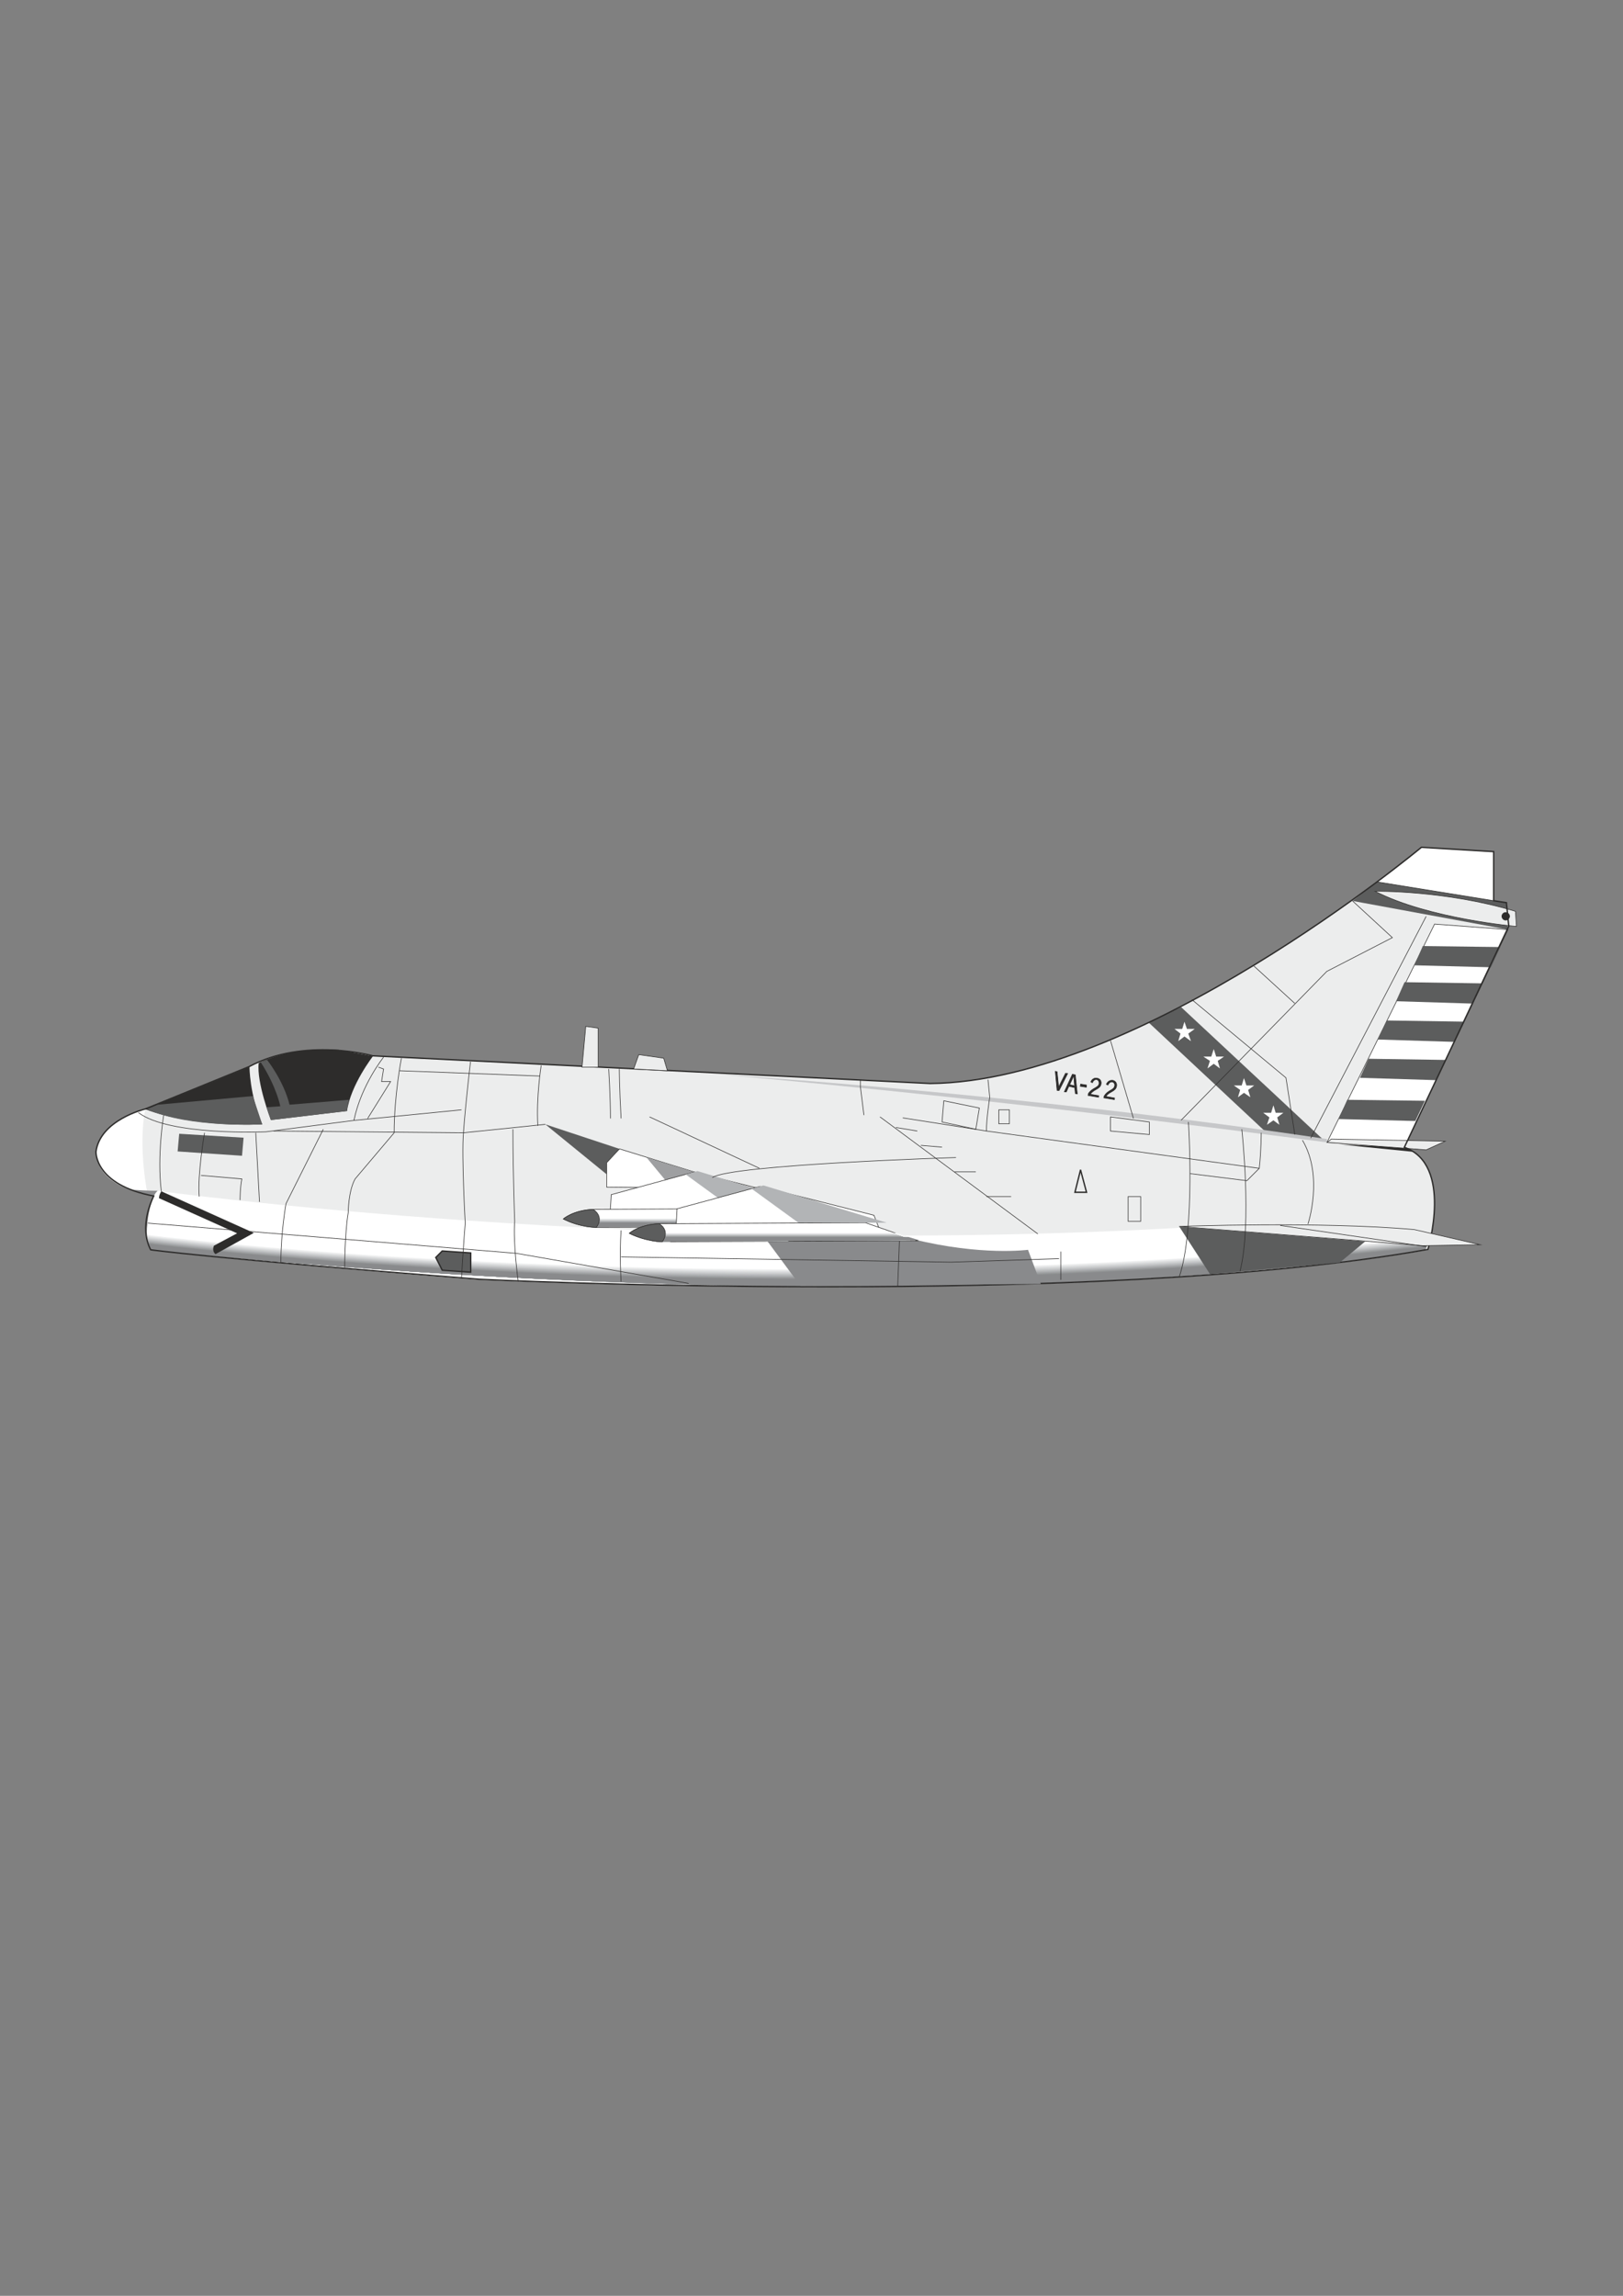<?xml version="1.0" encoding="utf-8"?>
<!-- Created by UniConvertor 2.0rc4 (https://sk1project.net/) -->
<svg xmlns="http://www.w3.org/2000/svg" height="841.89pt" viewBox="0 0 595.276 841.89" width="595.276pt" version="1.1" xmlns:xlink="http://www.w3.org/1999/xlink" id="b94d65cf-f608-11ea-ae53-dcc15c148e23">

<rect x="0" y="0" width="595.276" height="841.89" fill="#808080" stroke="none"/>

<g>
	<path style="fill:#eceded;" d="M 56.366,438.585 C 50.462,459.249 56.366,458.313 56.366,458.313 56.366,458.313 76.67,461.481 175.742,469.257 175.742,469.257 400.454,480.201 523.79,458.313 523.79,458.313 533.15,427.065 515.15,420.801 L 553.454,339.729 552.662,331.161 547.982,330.369 547.982,312.369 521.486,310.785 C 521.486,310.785 418.454,396.681 341.198,397.401 L 136.79,387.321 C 136.79,387.321 111.806,380.265 91.502,391.209 L 53.27,406.761 C 53.27,406.761 36.926,410.721 35.342,422.385 35.342,422.385 34.55,434.481 56.366,438.585 L 56.366,438.585 Z" />
	<path style="fill:#2d2c2b;" d="M 91.502,391.209 C 91.502,391.209 91.502,401.361 96.182,412.305 96.182,412.305 71.99,413.817 53.27,406.761 L 91.502,391.209 Z" />
	<path style="fill:#2d2c2b;" d="M 94.886,389.841 C 94.022,396.825 99.35,410.721 99.35,410.721 L 127.286,407.409 C 128.582,397.905 136.79,387.321 136.79,387.321 L 124.046,384.945 C 105.686,383.865 94.886,389.841 94.886,389.841 L 94.886,389.841 Z" />
	<path style="fill:#5c5d5d;" d="M 65.726,415.761 L 65.15,422.241 88.766,423.825 89.342,417.201 65.726,415.761 Z" />
	<path style="fill:#5c5d5d;" d="M 128.006,403.305 L 106.19,405.105 C 104.03,396.321 97.982,388.689 97.982,388.689 L 95.606,389.481 C 101.51,398.625 102.806,405.681 102.806,405.681 L 97.766,406.041 99.35,410.721 127.286,407.409 C 127.286,405.681 128.006,403.305 128.006,403.305 L 128.006,403.305 Z" />
	<path style="fill:#5c5d5d;" d="M 92.726,401.937 L 57.806,405.105 53.846,406.761 C 69.686,413.817 96.182,412.305 96.182,412.305 L 92.726,401.937 Z" />
	<path style="fill:#ffffff;" d="M 53.27,406.761 C 50.534,420.801 54.134,438.081 54.134,438.081 33.902,434.121 35.342,422.385 35.342,422.385 36.134,411.081 53.27,406.761 53.27,406.761 L 53.27,406.761 Z" />
	<path style="stroke:#2d2c2b;stroke-width:0.216;stroke-miterlimit:10.433;fill:none;" d="M 140.678,387.681 C 140.678,387.681 132.47,397.905 129.806,410.865 L 97.55,415.041 C 97.55,415.041 62.054,416.625 50.75,407.985" />
	<path style="fill:#ffffff;" d="M 524.51,453.633 L 435.23,450.105 C 238.094,461.481 57.374,436.641 57.374,436.641 51.398,448.665 55.286,458.313 55.286,458.313 55.286,458.313 75.59,461.481 174.662,469.257 174.662,469.257 399.374,480.201 522.638,458.313 L 524.51,453.633 Z" />
	<path style="stroke:#2d2c2b;stroke-width:0.216;stroke-miterlimit:10.433;fill:#ffffff;" d="M 515.078,420.729 L 486.71,418.929 526.166,338.865 553.094,340.881 515.078,420.729 Z" />
	<path style="fill:#5c5d5d;" d="M 530.414,388.689 L 501.974,388.257 498.806,395.241 526.886,396.105 530.414,388.689 Z" />
	<path style="fill:#5c5d5d;" d="M 537.11,374.649 L 508.598,374.217 505.43,381.201 533.51,382.065 537.11,374.649 Z" />
	<path style="fill:#5c5d5d;" d="M 543.734,360.609 L 515.15,360.177 512.054,367.161 540.206,368.025 543.734,360.609 Z" />
	<path style="fill:#5c5d5d;" d="M 550.286,347.289 L 521.846,346.929 518.75,353.985 546.83,354.705 550.286,347.289 Z" />
	<path style="fill:#5c5d5d;" d="M 522.638,403.665 L 494.126,403.305 491.03,410.361 519.11,411.081 522.638,403.665 Z" />
	<path style="fill:#2d2c2b;" d="M 491.75,419.721 L 518.39,422.385 515.078,420.729 491.75,419.721 Z" />
	<path style="stroke:#2d2c2b;stroke-width:0.216;stroke-miterlimit:10.433;fill:#eceded;" d="M 488.294,417.705 L 530.054,418.497 523.07,421.665 486.71,418.929 488.294,417.705 Z" />
	<path style="fill:#5c5d5d;" d="M 421.19,374.865 L 464.174,415.041 485.558,418.137 433.214,369.321 421.19,374.865 Z" />
	<path style="stroke:#ffffff;stroke-width:0.288;stroke-miterlimit:10.433;fill:#ffffff;" d="M 432.422,381.417 L 433.142,378.969 431.198,377.457 433.718,377.457 434.438,375.153 435.23,377.457 437.75,377.457 435.662,378.969 436.526,381.417 434.438,379.905 432.422,381.417 Z" />
	<path style="stroke:#ffffff;stroke-width:0.288;stroke-miterlimit:10.433;fill:#ffffff;" d="M 443.15,391.425 L 443.942,388.977 441.854,387.609 444.374,387.609 445.166,385.161 445.958,387.609 448.478,387.609 446.462,388.977 447.182,391.425 445.166,389.913 443.15,391.425 Z" />
	<path style="stroke:#ffffff;stroke-width:0.288;stroke-miterlimit:10.433;fill:#ffffff;" d="M 454.31,402.009 L 455.03,399.633 453.014,398.193 455.534,398.193 456.254,395.817 457.046,398.193 459.566,398.193 457.622,399.633 458.342,402.009 456.254,400.569 454.31,402.009 Z" />
	<path style="stroke:#ffffff;stroke-width:0.288;stroke-miterlimit:10.433;fill:#ffffff;" d="M 464.966,412.089 L 465.758,409.713 463.742,408.201 466.334,408.201 467.054,405.825 467.774,408.201 470.294,408.201 468.278,409.713 468.998,412.089 467.054,410.649 464.966,412.089 Z" />
	<path style="fill:#5c5d5d;" d="M 552.518,331.017 L 505.07,323.385 496.07,330.369 553.094,340.881 552.518,331.017 Z" />
	<path style="stroke:#2d2c2b;stroke-width:0.216;stroke-miterlimit:10.433;fill:#ffffff;" d="M 505.07,323.385 L 521.342,310.713 547.838,312.297 547.838,330.297 505.07,323.385 Z" />
	<path style="stroke:#2d2c2b;stroke-width:0.216;stroke-miterlimit:10.433;fill:#eceded;" d="M 555.83,334.185 C 530.054,326.409 504.35,326.841 504.35,326.841 524.15,336.993 556.19,339.729 556.19,339.729 L 555.83,334.185 Z" />
	<path style="stroke:#2d2c2b;stroke-width:0.216;stroke-miterlimit:10.433;fill:#2d2c2b;" d="M 552.23,337.425 C 553.022,337.425 553.67,336.777 553.67,335.985 553.67,335.265 553.022,334.617 552.23,334.617 551.51,334.617 550.862,335.265 550.862,335.985 550.862,336.777 551.51,337.425 552.23,337.425 L 552.23,337.425 Z" />
	<path style="fill:#eceded;" d="M 495.206,354.057 L 495.206,362.337 501.974,364.929 502.55,369.249 C 501.254,370.329 499.526,370.185 499.526,370.185 500.822,372.201 504.782,370.185 504.782,370.185 L 506.87,369.969 C 506.438,366.585 504.782,363.633 504.782,363.633 L 506.078,361.905 504.422,359.097 508.886,352.185 509.102,340.017 506.654,338.145 506.078,340.953 504.422,336.273 C 501.974,340.017 501.758,345.273 501.758,345.273 L 500.102,336.633 C 492.038,340.593 498.014,353.481 498.014,353.481 L 495.206,354.057 Z" />
	<path style="stroke:#2d2c2b;stroke-width:0.504;stroke-miterlimit:10.433;fill:#eceded;" d="M 398.51,437.217 L 394.262,437.217 396.278,429.153 396.35,429.153 398.51,437.217 Z" />
	<path style="fill:#898a8c;" d="M 56.366,438.585 C 57.518,436.713 57.878,436.641 57.878,436.641 54.422,436.713 48.446,436.281 48.446,436.281 53.27,438.081 56.366,438.585 56.366,438.585 L 56.366,438.585 Z" />
	<g>
		<path style="fill:#f5f6f6;" d="M 524.51,453.633 L 522.638,458.313 C 522.638,458.313 358.334,488.697 55.286,458.313 55.286,458.313 53.63,454.785 53.558,452.769 53.558,452.769 104.606,459.465 188.846,463.137 276.11,466.953 398.726,467.529 524.51,453.633 L 524.51,453.633 Z" />
		<g>
			<path style="fill:#f2f2f3;" d="M 188.846,463.353 C 276.038,467.097 398.582,467.673 524.51,453.777 L 522.638,458.313 C 522.638,458.313 358.334,488.697 55.286,458.313 55.286,458.313 53.774,454.929 53.558,452.841 53.558,452.841 104.678,459.609 188.846,463.353 L 188.846,463.353 Z" />
			<path style="fill:#eeefef;" d="M 188.846,463.425 C 276.038,467.241 398.51,467.745 524.438,453.849 L 522.638,458.313 C 522.638,458.313 358.334,488.697 55.286,458.313 55.286,458.313 53.774,455.001 53.63,452.913 53.63,452.913 104.75,459.681 188.846,463.425 L 188.846,463.425 Z" />
			<path style="fill:#eceded;" d="M 188.774,463.497 C 276.038,467.385 398.438,467.889 524.438,453.993 L 522.638,458.313 C 522.638,458.313 358.334,488.697 55.286,458.313 55.286,458.313 53.774,455.073 53.63,453.129 53.63,453.129 104.75,459.897 188.774,463.497 L 188.774,463.497 Z" />
			<path style="fill:#e8e9ea;" d="M 188.774,463.641 C 275.966,467.457 398.294,468.033 524.366,454.065 L 522.638,458.313 C 522.638,458.313 358.334,488.697 55.286,458.313 55.286,458.313 53.774,455.289 53.63,453.201 53.63,453.201 104.894,459.969 188.774,463.641 L 188.774,463.641 Z" />
			<path style="fill:#e4e5e6;" d="M 188.774,463.713 C 275.966,467.529 398.222,468.105 524.366,454.137 L 522.638,458.313 C 522.638,458.313 358.262,488.697 55.286,458.313 55.286,458.313 53.846,455.361 53.774,453.345 53.774,453.345 104.966,460.041 188.774,463.713 L 188.774,463.713 Z" />
			<path style="fill:#e1e2e3;" d="M 188.774,463.785 C 275.966,467.673 398.15,468.177 524.366,454.353 L 522.638,458.313 C 522.638,458.313 358.262,488.697 55.286,458.313 55.286,458.313 53.846,455.505 53.774,453.417 53.774,453.417 104.966,460.185 188.774,463.785 L 188.774,463.785 Z" />
			<path style="fill:#dddedf;" d="M 188.774,464.001 C 275.966,467.817 398.078,468.393 524.294,454.425 L 522.638,458.313 C 522.638,458.313 358.262,488.697 55.286,458.313 55.286,458.313 53.846,455.577 53.774,453.489 53.774,453.489 105.038,460.257 188.774,464.001 L 188.774,464.001 Z" />
			<path style="fill:#dbddde;" d="M 188.702,464.073 C 275.822,467.889 397.934,468.465 524.294,454.569 L 522.638,458.313 C 522.638,458.313 358.262,488.697 55.286,458.313 55.286,458.313 53.918,455.649 53.846,453.633 53.846,453.633 105.038,460.329 188.702,464.073 L 188.702,464.073 Z" />
			<path style="fill:#d7d8da;" d="M 188.702,464.145 C 275.822,468.033 397.862,468.609 524.15,454.641 L 522.638,458.313 C 522.638,458.313 358.19,488.697 55.286,458.313 55.286,458.313 53.918,455.721 53.846,453.777 53.846,453.777 105.182,460.401 188.702,464.145 L 188.702,464.145 Z" />
			<path style="fill:#d3d5d6;" d="M 188.702,464.289 C 275.822,468.105 397.79,468.681 524.15,454.713 L 522.638,458.313 C 522.638,458.313 358.19,488.697 55.286,458.313 55.286,458.313 53.918,455.937 53.846,453.849 53.846,453.849 105.254,460.617 188.702,464.289 L 188.702,464.289 Z" />
			<path style="fill:#cfd1d2;" d="M 188.702,464.361 C 275.75,468.321 397.646,468.825 524.078,454.929 L 522.638,458.313 C 522.638,458.313 358.19,488.625 55.286,458.313 55.286,458.313 54.062,456.009 53.918,453.993 53.918,453.993 105.254,460.689 188.702,464.361 L 188.702,464.361 Z" />
			<path style="fill:#ced0d1;" d="M 188.702,464.433 C 275.75,468.393 397.574,468.969 524.078,455.001 L 522.638,458.313 C 522.638,458.313 358.19,488.625 55.286,458.313 55.286,458.313 54.062,456.153 53.918,454.065 53.918,454.065 105.326,460.833 188.702,464.433 L 188.702,464.433 Z" />
			<path style="fill:#cacccd;" d="M 188.558,464.649 C 275.75,468.465 397.502,469.041 524.006,455.073 L 522.638,458.313 C 522.638,458.313 358.19,488.625 55.286,458.313 55.286,458.313 54.062,456.225 53.918,454.137 53.918,454.137 105.47,460.905 188.558,464.649 L 188.558,464.649 Z" />
			<path style="fill:#c6c7c9;" d="M 188.558,464.721 C 275.678,468.609 397.358,469.257 524.006,455.217 L 522.638,458.313 C 522.638,458.313 358.046,488.625 55.286,458.313 55.286,458.313 54.062,456.297 53.918,454.281 53.918,454.281 105.47,460.977 188.558,464.721 L 188.558,464.721 Z" />
			<path style="fill:#c2c4c5;" d="M 188.558,464.865 C 275.678,468.681 397.286,469.329 523.862,455.361 L 522.638,458.313 C 522.638,458.313 358.046,488.625 55.286,458.313 55.286,458.313 54.134,456.513 54.062,454.425 54.062,454.425 105.542,461.121 188.558,464.865 L 188.558,464.865 Z" />
			<path style="fill:#c0c2c4;" d="M 188.558,464.937 C 275.678,468.825 397.214,469.401 523.862,455.505 L 522.638,458.313 C 522.638,458.313 358.046,488.625 55.286,458.313 55.286,458.313 54.134,456.585 54.062,454.569 54.062,454.569 105.614,461.193 188.558,464.937 L 188.558,464.937 Z" />
			<path style="fill:#bcbec0;" d="M 188.558,465.009 C 275.678,468.969 397.142,469.545 523.79,455.577 L 522.638,458.313 C 522.638,458.313 358.046,488.625 55.286,458.313 55.286,458.313 54.134,456.657 54.062,454.641 54.062,454.641 105.614,461.337 188.558,465.009 L 188.558,465.009 Z" />
			<path style="fill:#b8babc;" d="M 188.486,465.081 C 275.606,469.041 396.998,469.689 523.79,455.649 L 522.638,458.313 C 522.638,458.313 357.974,488.625 55.286,458.313 55.286,458.313 54.206,456.801 54.134,454.713 54.134,454.713 105.686,461.481 188.486,465.081 L 188.486,465.081 Z" />
			<path style="fill:#b5b6b8;" d="M 188.486,465.225 C 275.606,469.113 396.926,469.761 523.718,455.721 L 522.638,458.313 C 522.638,458.313 357.974,488.625 55.286,458.313 55.286,458.313 54.206,456.873 54.134,454.785 54.134,454.785 105.83,461.553 188.486,465.225 L 188.486,465.225 Z" />
			<path style="fill:#b2b4b6;" d="M 188.486,465.369 C 275.606,469.257 396.854,469.905 523.718,455.937 L 522.638,458.313 C 522.638,458.313 357.974,488.625 55.286,458.313 55.286,458.313 54.206,456.945 54.134,455.001 54.134,455.001 105.83,461.625 188.486,465.369 L 188.486,465.369 Z" />
			<path style="fill:#aeb0b2;" d="M 188.486,465.513 C 275.462,469.401 396.71,469.977 523.574,456.009 L 522.638,458.313 C 522.638,458.313 357.974,488.625 55.286,458.313 55.286,458.313 54.35,457.161 54.206,455.073 54.206,455.073 105.902,461.769 188.486,465.513 L 188.486,465.513 Z" />
			<path style="fill:#aaacae;" d="M 188.486,465.585 C 275.462,469.545 396.638,470.193 523.574,456.153 L 522.638,458.313 C 522.638,458.313 357.974,488.625 55.286,458.313 55.286,458.313 54.35,457.233 54.206,455.217 54.206,455.217 105.902,461.841 188.486,465.585 L 188.486,465.585 Z" />
			<path style="fill:#a6a8aa;" d="M 188.414,465.657 C 275.462,469.617 396.566,470.265 523.574,456.225 L 522.638,458.313 C 522.638,458.313 357.902,488.553 55.286,458.313 55.286,458.313 54.35,457.377 54.206,455.289 54.206,455.289 105.974,461.913 188.414,465.657 L 188.414,465.657 Z" />
			<path style="fill:#a2a4a6;" d="M 188.414,465.801 C 275.39,469.689 396.422,470.337 523.502,456.297 L 522.638,458.313 C 522.638,458.313 357.902,488.553 55.286,458.313 55.286,458.313 54.35,457.449 54.206,455.361 54.206,455.361 106.118,462.057 188.414,465.801 L 188.414,465.801 Z" />
			<path style="fill:#a0a2a4;" d="M 188.414,465.873 C 275.39,469.905 396.35,470.553 523.502,456.513 L 522.638,458.313 C 522.638,458.313 357.902,488.553 55.286,458.313 55.286,458.313 54.422,457.521 54.35,455.505 54.35,455.505 106.118,462.201 188.414,465.873 L 188.414,465.873 Z" />
			<path style="fill:#9c9e9f;" d="M 188.414,466.017 C 275.39,469.977 396.278,470.625 523.43,456.585 L 522.638,458.313 C 522.638,458.313 357.902,488.553 55.286,458.313 55.286,458.313 54.422,457.593 54.35,455.649 54.35,455.649 106.19,462.273 188.414,466.017 L 188.414,466.017 Z" />
			<path style="fill:#989a9b;" d="M 188.414,466.161 C 275.318,470.049 396.206,470.697 523.43,456.657 L 522.638,458.313 C 522.638,458.313 357.758,488.553 55.286,458.313 55.286,458.313 54.422,457.809 54.35,455.721 54.35,455.721 106.262,462.417 188.414,466.161 L 188.414,466.161 Z" />
			<path style="fill:#949697;" d="M 188.27,466.233 C 275.318,470.193 396.062,470.841 523.358,456.801 L 522.638,458.313 C 522.638,458.313 357.758,488.553 55.286,458.313 55.286,458.313 54.494,457.881 54.422,455.865 54.422,455.865 106.262,462.489 188.27,466.233 L 188.27,466.233 Z" />
			<path style="fill:#919395;" d="M 188.27,466.305 C 275.318,470.265 395.99,470.985 523.358,456.873 L 522.638,458.313 C 522.638,458.313 357.758,488.553 55.286,458.313 55.286,458.313 54.494,458.025 54.422,455.937 54.422,455.937 106.406,462.561 188.27,466.305 L 188.27,466.305 Z" />
			<path style="fill:#8d8f90;" d="M 188.27,466.449 C 275.318,470.481 395.918,471.129 523.214,457.089 L 522.638,458.313 C 522.638,458.313 357.758,488.553 55.286,458.313 55.286,458.313 54.494,458.097 54.422,456.009 54.422,456.009 106.478,462.705 188.27,466.449 L 188.27,466.449 Z" />
		</g>
		<path style="fill:#898a8c;" d="M 523.214,457.161 L 522.638,458.313 C 522.638,458.313 357.758,488.553 55.286,458.313 55.286,458.313 54.566,458.169 54.494,456.153 54.494,456.153 106.478,462.777 188.27,466.521 275.174,470.553 395.774,471.201 523.214,457.161 L 523.214,457.161 Z" />
	</g>
	<path style="fill:#2d2c2b;" d="M 79.046,459.897 L 93.086,452.121 59.174,436.857 C 58.31,438.081 58.31,439.377 58.31,439.377 L 86.966,452.265 78.47,456.801 C 77.606,458.961 79.046,459.897 79.046,459.897 L 79.046,459.897 Z" />
	<path style="stroke:#2d2c2b;stroke-width:0.504;stroke-miterlimit:10.433;fill:none;" d="M 56.366,438.585 C 50.534,450.969 55.286,458.313 55.286,458.313 55.286,458.313 76.598,461.337 175.67,469.113 175.67,469.113 400.382,480.129 523.718,458.169 523.718,458.169 533.078,426.993 515.078,420.729 L 553.382,339.657 552.518,331.017 547.838,330.297 547.838,312.297 521.342,310.713 C 521.342,310.713 418.382,396.609 341.126,397.329 L 136.718,387.177 C 136.718,387.177 111.734,380.193 91.358,391.137 L 53.198,406.689 C 53.198,406.689 36.782,410.649 35.198,422.313 35.198,422.313 34.55,434.481 56.366,438.585 L 56.366,438.585 Z" />
	<path style="fill:#898a8c;" d="M 377.054,458.313 L 381.734,470.841 293.606,471.561 264.734,432.537 334.934,454.425 C 359.918,460.617 377.054,458.313 377.054,458.313 L 377.054,458.313 Z" />
	<path style="fill:#c6c7c9;" d="M 486.71,417.705 C 374.75,401.001 263.222,393.945 263.222,393.945 373.598,403.665 486.71,418.929 486.71,418.929 L 486.71,417.705 Z" />
	<path style="stroke:#2d2c2b;stroke-width:0.216;stroke-miterlimit:10.433;fill:#eceded;" d="M 432.494,449.745 L 521.846,456.801 542.87,456.441 518.75,450.897 C 483.974,447.801 432.494,449.745 432.494,449.745 L 432.494,449.745 Z" />
	<path style="fill:#5c5d5d;" d="M 432.494,449.745 L 443.798,467.241 491.39,462.993 500.75,455.217 432.494,449.745 Z" />
	<path style="stroke:#2d2c2b;stroke-width:0.216;stroke-miterlimit:10.433;fill:none;" d="M 469.574,449.385 L 523.214,457.161" />
	<path style="stroke:#2d2c2b;stroke-width:0.216;stroke-miterlimit:10.433;fill:none;" d="M 477.71,418.137 C 485.558,431.385 479.726,448.881 479.726,448.881" />
	<path style="stroke:#2d2c2b;stroke-width:0.216;stroke-miterlimit:10.433;fill:#2d2c2b;" d="M 398.438,398.697 L 398.51,397.905 396.35,397.545 396.206,398.337 398.438,398.697 Z" />
	<g>
		<path style="stroke:#2d2c2b;stroke-width:0.216;stroke-miterlimit:10.433;fill:#2d2c2b;" d="M 405.638,402.081 C 406.574,400.353 409.166,400.353 409.526,398.337 409.742,397.329 409.166,396.393 408.158,396.177 407.006,396.033 406.214,396.681 405.782,397.617 L 406.358,397.905 C 406.646,397.257 407.222,396.609 407.942,396.753 408.59,396.825 409.022,397.617 408.806,398.265 408.518,399.849 406.358,399.633 404.99,401.937 L 404.846,402.585 408.734,403.233 408.806,402.657 405.638,402.081 Z" />
		<path style="stroke:#2d2c2b;stroke-width:0.216;stroke-miterlimit:10.433;fill:#2d2c2b;" d="M 394.406,394.161 L 393.326,393.945 390.374,400.353 391.094,400.425 392.03,398.337 394.19,398.841 394.406,401.001 395.126,401.145 394.406,394.161 Z" />
		<path style="stroke:#2d2c2b;stroke-width:0.216;stroke-miterlimit:10.433;fill:#2d2c2b;" d="M 391.598,393.657 L 390.806,393.585 388.286,398.625 388.286,398.625 387.71,393.009 387.062,392.865 387.71,399.849 388.43,399.921 391.598,393.657 Z" />
		<path style="stroke:#2d2c2b;stroke-width:0.216;stroke-miterlimit:10.433;fill:#2d2c2b;" d="M 399.95,401.289 C 400.886,399.489 403.478,399.489 403.838,397.545 404.054,396.465 403.478,395.529 402.326,395.385 401.318,395.169 400.454,395.817 400.094,396.753 L 400.67,397.041 C 400.886,396.393 401.534,395.745 402.254,395.889 402.902,396.033 403.19,396.753 403.118,397.401 402.83,398.985 400.598,398.841 399.158,401.073 L 399.086,401.721 402.902,402.369 402.974,401.793 399.95,401.289 Z" />
	</g>
	<path style="stroke:#2d2c2b;stroke-width:0.216;stroke-miterlimit:10.433;fill:#eceded;" d="M 394.118,398.193 L 392.318,397.761 393.83,394.521 393.83,394.521 394.118,398.193 Z" />
	<path style="fill:#5c5d5d;" d="M 200.006,412.305 L 222.542,430.665 222.542,426.345 227.222,421.305 200.006,412.305 Z" />
	<g>
		<path style="stroke:#2d2c2b;stroke-width:0.216;stroke-miterlimit:10.433;fill:#ffffff;" d="M 227.222,421.305 L 222.542,426.345 222.542,435.345 261.278,435.705 261.278,431.817 227.222,421.305 Z" />
		<path style="fill:#9e9fa1;" d="M 246.446,435.705 L 237.086,424.401 261.278,431.817 261.278,435.705 246.446,435.705 Z" />
	</g>
	<path style="stroke:#2d2c2b;stroke-width:0.504;stroke-miterlimit:10.433;fill:#5c5d5d;" d="M 162.206,458.745 L 159.83,461.121 162.206,465.801 172.646,466.521 172.646,459.465 162.206,458.745 Z" />
	<g>
		<path style="stroke:#2d2c2b;stroke-width:0.216;stroke-miterlimit:10.433;fill:#ffffff;" d="M 254.582,429.801 L 224.198,438.081 223.766,445.065 298.718,446.217 296.342,440.385 254.582,429.801 Z" />
		<g>
			<path style="stroke:#2d2c2b;stroke-width:0.216;stroke-miterlimit:10.433;fill:#ffffff;" d="M 293.246,443.121 L 217.502,443.481 C 210.086,443.841 206.63,447.009 206.63,447.009 212.822,450.105 218.726,450.105 218.726,450.105 L 312.398,449.745 293.246,443.121 Z" />
			<g>
				<path style="fill:#f5f6f6;" d="M 261.422,446.793 L 304.694,446.793 312.542,449.601 218.942,449.961 C 218.942,449.961 213.038,449.961 206.846,446.793 L 261.422,446.793 Z" />
				<g>
					<path style="fill:#f2f2f3;" d="M 260.414,446.937 L 303.038,446.937 310.598,449.601 218.798,449.961 C 218.798,449.961 213.11,450.033 207.062,446.937 L 260.414,446.937 Z" />
					<path style="fill:#eeefef;" d="M 260.342,447.009 L 303.182,447.009 310.598,449.601 218.798,449.961 C 218.798,449.961 213.182,450.033 207.206,447.009 L 260.342,447.009 Z" />
					<path style="fill:#eceded;" d="M 260.198,447.009 L 303.254,447.009 310.598,449.601 218.798,449.961 C 218.798,449.961 213.326,450.033 207.422,447.009 L 260.198,447.009 Z" />
					<path style="fill:#e8e9ea;" d="M 260.126,447.153 L 303.47,447.153 310.598,449.601 218.798,449.961 C 218.798,449.961 213.326,450.033 207.494,447.153 L 260.126,447.153 Z" />
					<path style="fill:#e4e5e6;" d="M 260.054,447.153 L 303.542,447.153 310.598,449.601 218.798,449.961 C 218.798,449.961 213.398,450.105 207.71,447.153 L 260.054,447.153 Z" />
					<path style="fill:#e1e2e3;" d="M 259.91,447.225 L 303.686,447.225 310.598,449.601 218.798,449.961 C 218.798,449.961 213.47,450.105 207.782,447.225 L 259.91,447.225 Z" />
					<path style="fill:#dddedf;" d="M 259.838,447.225 L 303.83,447.225 310.598,449.601 218.798,449.961 C 218.798,449.961 213.614,450.105 207.998,447.225 L 259.838,447.225 Z" />
					<path style="fill:#dbddde;" d="M 259.766,447.297 L 303.974,447.297 310.598,449.601 218.798,449.961 C 218.798,449.961 213.614,450.105 208.07,447.297 L 259.766,447.297 Z" />
					<path style="fill:#d7d8da;" d="M 259.622,447.297 L 304.118,447.297 310.67,449.601 218.942,449.961 C 218.942,449.961 213.686,450.249 208.214,447.297 L 259.622,447.297 Z" />
					<path style="fill:#d3d5d6;" d="M 259.55,447.441 L 304.19,447.441 310.67,449.601 218.942,449.961 C 218.942,449.961 213.758,450.249 208.43,447.441 L 259.55,447.441 Z" />
					<path style="fill:#cfd1d2;" d="M 259.478,447.441 L 304.406,447.441 310.67,449.601 218.942,449.961 C 218.942,449.961 213.83,450.249 208.502,447.441 L 259.478,447.441 Z" />
					<path style="fill:#ced0d1;" d="M 259.406,447.513 L 304.478,447.513 310.67,449.601 218.942,449.961 C 218.942,449.961 213.974,450.249 208.718,447.513 L 259.406,447.513 Z" />
					<path style="fill:#cacccd;" d="M 259.406,447.513 L 304.694,447.513 310.67,449.601 218.942,449.961 C 218.942,449.961 213.974,450.321 208.79,447.513 L 259.406,447.513 Z" />
					<path style="fill:#c6c7c9;" d="M 259.262,447.585 L 304.766,447.585 310.67,449.601 218.942,449.961 C 218.942,449.961 214.046,450.321 209.006,447.585 L 259.262,447.585 Z" />
					<path style="fill:#c2c4c5;" d="M 259.19,447.729 L 304.91,447.729 310.67,449.601 218.942,449.961 C 218.942,449.961 214.118,450.321 209.15,447.729 L 259.19,447.729 Z" />
					<path style="fill:#c0c2c4;" d="M 259.118,447.729 L 305.054,447.729 310.742,449.601 219.014,449.961 C 219.014,449.961 214.262,450.321 209.294,447.729 L 259.118,447.729 Z" />
					<path style="fill:#bcbec0;" d="M 258.974,447.801 L 305.126,447.801 310.742,449.601 219.014,449.961 C 219.014,449.961 214.334,450.393 209.438,447.801 L 258.974,447.801 Z" />
					<path style="fill:#b8babc;" d="M 258.902,447.801 L 305.342,447.801 310.742,449.601 219.014,449.961 C 219.014,449.961 214.334,450.393 209.582,447.801 L 258.902,447.801 Z" />
					<path style="fill:#b5b6b8;" d="M 258.83,447.873 L 305.414,447.873 310.742,449.601 219.014,449.961 C 219.014,449.961 214.406,450.393 209.726,447.873 L 258.83,447.873 Z" />
					<path style="fill:#b2b4b6;" d="M 258.686,447.873 L 305.63,447.873 310.742,449.601 219.014,449.961 C 219.014,449.961 214.55,450.537 209.87,447.873 L 258.686,447.873 Z" />
					<path style="fill:#aeb0b2;" d="M 258.614,447.945 L 305.702,447.945 310.742,449.601 219.014,449.961 C 219.014,449.961 214.622,450.537 210.014,447.945 L 258.614,447.945 Z" />
					<path style="fill:#aaacae;" d="M 258.542,447.945 L 305.918,447.945 310.742,449.601 219.014,449.961 C 219.014,449.961 214.694,450.537 210.23,447.945 L 258.542,447.945 Z" />
					<path style="fill:#a6a8aa;" d="M 258.47,448.089 L 305.99,448.089 310.742,449.601 219.014,449.961 C 219.014,449.961 214.694,450.537 210.302,448.089 L 258.47,448.089 Z" />
					<path style="fill:#a2a4a6;" d="M 258.326,448.089 L 306.206,448.089 310.886,449.601 219.086,449.961 C 219.086,449.961 214.838,450.609 210.518,448.089 L 258.326,448.089 Z" />
					<path style="fill:#a0a2a4;" d="M 258.254,448.161 L 306.278,448.161 310.886,449.601 219.086,449.961 C 219.086,449.961 214.91,450.609 210.59,448.161 L 258.254,448.161 Z" />
					<path style="fill:#9c9e9f;" d="M 258.254,448.161 L 306.35,448.161 310.886,449.601 219.086,449.961 C 219.086,449.961 214.982,450.609 210.806,448.161 L 258.254,448.161 Z" />
					<path style="fill:#989a9b;" d="M 258.182,448.233 L 306.566,448.233 310.886,449.601 219.086,449.961 C 219.086,449.961 215.054,450.609 210.95,448.233 L 258.182,448.233 Z" />
					<path style="fill:#949697;" d="M 258.038,448.233 L 306.638,448.233 310.886,449.601 219.086,449.961 C 219.086,449.961 215.054,450.681 211.022,448.233 L 258.038,448.233 Z" />
					<path style="fill:#919395;" d="M 257.966,448.377 L 306.854,448.377 310.886,449.601 219.086,449.961 C 219.086,449.961 215.198,450.681 211.238,448.377 L 257.966,448.377 Z" />
					<path style="fill:#8d8f90;" d="M 257.894,448.377 L 306.926,448.377 310.886,449.601 219.086,449.961 C 219.086,449.961 215.27,450.681 211.31,448.377 L 257.894,448.377 Z" />
				</g>
				<path style="fill:#898a8c;" d="M 258.686,448.377 L 309.014,448.377 312.902,449.601 219.302,449.961 C 219.302,449.961 215.342,450.681 211.526,448.377 L 258.686,448.377 Z" />
			</g>
			<path style="stroke:#2d2c2b;stroke-width:0.216;stroke-miterlimit:10.433;fill:#5c5d5d;" d="M 217.502,443.481 C 210.086,443.841 206.63,447.009 206.63,447.009 212.822,450.105 218.726,450.105 218.726,450.105 221.822,445.857 217.502,443.481 217.502,443.481 L 217.502,443.481 Z" />
		</g>
		<path style="fill:#b2b4b6;" d="M 251.486,430.665 L 268.622,443.121 301.022,443.121 255.806,429.441 251.486,430.665 Z" />
	</g>
	<g>
		<path style="stroke:#2d2c2b;stroke-width:0.216;stroke-miterlimit:10.433;fill:#ffffff;" d="M 278.774,435.057 L 248.318,443.265 247.958,450.321 322.838,451.473 320.534,445.641 278.774,435.057 Z" />
		<g>
			<path style="stroke:#2d2c2b;stroke-width:0.216;stroke-miterlimit:10.433;fill:#ffffff;" d="M 317.438,448.377 L 241.766,448.737 C 234.278,449.097 230.822,452.265 230.822,452.265 237.086,455.361 242.918,455.361 242.918,455.361 L 336.518,455.001 317.438,448.377 Z" />
			<g>
				<path style="fill:#f5f6f6;" d="M 285.614,452.121 L 328.958,452.121 336.734,454.785 243.062,455.217 C 243.062,455.217 237.302,455.217 230.966,452.121 L 285.614,452.121 Z" />
				<g>
					<path style="fill:#f2f2f3;" d="M 284.534,452.193 L 327.23,452.193 334.718,454.785 242.99,455.289 C 242.99,455.289 237.302,455.289 231.254,452.193 L 284.534,452.193 Z" />
					<path style="fill:#eeefef;" d="M 284.462,452.265 L 327.374,452.265 334.718,454.785 242.99,455.289 C 242.99,455.289 237.374,455.289 231.398,452.265 L 284.462,452.265 Z" />
					<path style="fill:#eceded;" d="M 284.39,452.265 L 327.446,452.265 334.718,454.785 242.99,455.289 C 242.99,455.289 237.446,455.289 231.542,452.265 L 284.39,452.265 Z" />
					<path style="fill:#e8e9ea;" d="M 284.246,452.409 L 327.662,452.409 334.718,454.785 242.99,455.289 C 242.99,455.289 237.59,455.361 231.686,452.409 L 284.246,452.409 Z" />
					<path style="fill:#e4e5e6;" d="M 284.174,452.409 L 327.734,452.409 334.718,454.785 242.99,455.289 C 242.99,455.289 237.59,455.361 231.83,452.409 L 284.174,452.409 Z" />
					<path style="fill:#e1e2e3;" d="M 284.102,452.481 L 327.878,452.481 334.862,454.785 243.062,455.289 C 243.062,455.289 237.662,455.361 232.046,452.481 L 284.102,452.481 Z" />
					<path style="fill:#dddedf;" d="M 284.03,452.553 L 328.022,452.553 334.862,454.785 243.062,455.289 C 243.062,455.289 237.734,455.361 232.118,452.553 L 284.03,452.553 Z" />
					<path style="fill:#dbddde;" d="M 283.886,452.553 L 328.166,452.553 334.862,454.785 243.062,455.289 C 243.062,455.289 237.806,455.505 232.334,452.553 L 283.886,452.553 Z" />
					<path style="fill:#d7d8da;" d="M 283.886,452.697 L 328.31,452.697 334.862,454.785 243.062,455.289 C 243.062,455.289 237.95,455.505 232.406,452.697 L 283.886,452.697 Z" />
					<path style="fill:#d3d5d6;" d="M 283.814,452.697 L 328.454,452.697 334.862,454.785 243.062,455.289 C 243.062,455.289 237.95,455.505 232.622,452.697 L 283.814,452.697 Z" />
					<path style="fill:#cfd1d2;" d="M 283.742,452.769 L 328.598,452.769 334.862,454.785 243.062,455.289 C 243.062,455.289 238.022,455.505 232.766,452.769 L 283.742,452.769 Z" />
					<path style="fill:#ced0d1;" d="M 283.598,452.769 L 328.67,452.769 334.862,454.785 243.062,455.289 C 243.062,455.289 238.094,455.577 232.838,452.769 L 283.598,452.769 Z" />
					<path style="fill:#cacccd;" d="M 283.526,452.841 L 328.814,452.841 334.862,454.785 243.062,455.289 C 243.062,455.289 238.238,455.577 233.054,452.841 L 283.526,452.841 Z" />
					<path style="fill:#c6c7c9;" d="M 283.454,452.841 L 328.958,452.841 334.934,454.785 243.206,455.289 C 243.206,455.289 238.31,455.577 233.126,452.841 L 283.454,452.841 Z" />
					<path style="fill:#c2c4c5;" d="M 283.31,452.913 L 329.102,452.913 334.934,454.785 243.206,455.289 C 243.206,455.289 238.31,455.577 233.342,452.913 L 283.31,452.913 Z" />
					<path style="fill:#c0c2c4;" d="M 283.238,452.913 L 329.246,452.913 334.934,454.785 243.206,455.289 C 243.206,455.289 238.382,455.649 233.414,452.913 L 283.238,452.913 Z" />
					<path style="fill:#bcbec0;" d="M 283.166,453.057 L 329.39,453.057 334.934,454.785 243.206,455.289 C 243.206,455.289 238.526,455.649 233.63,453.057 L 283.166,453.057 Z" />
					<path style="fill:#b8babc;" d="M 283.094,453.057 L 329.534,453.057 334.934,454.785 243.206,455.289 C 243.206,455.289 238.598,455.649 233.774,453.057 L 283.094,453.057 Z" />
					<path style="fill:#b5b6b8;" d="M 282.95,453.129 L 329.678,453.129 334.934,454.785 243.206,455.289 C 243.206,455.289 238.67,455.721 233.918,453.129 L 282.95,453.129 Z" />
					<path style="fill:#b2b4b6;" d="M 282.878,453.129 L 329.75,453.129 334.934,454.785 243.206,455.289 C 243.206,455.289 238.67,455.721 234.062,453.129 L 282.878,453.129 Z" />
					<path style="fill:#aeb0b2;" d="M 282.806,453.201 L 329.966,453.201 335.006,454.785 243.278,455.289 C 243.278,455.289 238.742,455.721 234.206,453.201 L 282.806,453.201 Z" />
					<path style="fill:#aaacae;" d="M 282.806,453.201 L 330.038,453.201 335.006,454.785 243.278,455.289 C 243.278,455.289 238.886,455.721 234.35,453.201 L 282.806,453.201 Z" />
					<path style="fill:#a6a8aa;" d="M 282.662,453.345 L 330.182,453.345 335.006,454.785 243.278,455.289 C 243.278,455.289 238.958,455.865 234.566,453.345 L 282.662,453.345 Z" />
					<path style="fill:#a2a4a6;" d="M 282.59,453.345 L 330.326,453.345 335.006,454.785 243.278,455.289 C 243.278,455.289 238.958,455.865 234.638,453.345 L 282.59,453.345 Z" />
					<path style="fill:#a0a2a4;" d="M 282.518,453.417 L 330.47,453.417 335.006,454.785 243.278,455.289 C 243.278,455.289 239.03,455.865 234.854,453.417 L 282.518,453.417 Z" />
					<path style="fill:#9c9e9f;" d="M 282.374,453.489 L 330.614,453.489 335.006,454.785 243.278,455.289 C 243.278,455.289 239.174,455.865 234.926,453.489 L 282.374,453.489 Z" />
					<path style="fill:#989a9b;" d="M 282.302,453.489 L 330.686,453.489 335.006,454.785 243.278,455.289 C 243.278,455.289 239.246,455.937 235.142,453.489 L 282.302,453.489 Z" />
					<path style="fill:#949697;" d="M 282.23,453.633 L 330.902,453.633 335.006,454.785 243.278,455.289 C 243.278,455.289 239.318,455.937 235.214,453.633 L 282.23,453.633 Z" />
					<path style="fill:#919395;" d="M 282.158,453.633 L 330.974,453.633 335.15,454.785 243.35,455.289 C 243.35,455.289 239.318,455.937 235.43,453.633 L 282.158,453.633 Z" />
					<path style="fill:#8d8f90;" d="M 282.014,453.705 L 331.19,453.705 335.15,454.785 243.35,455.289 C 243.35,455.289 239.462,455.937 235.574,453.705 L 282.014,453.705 Z" />
				</g>
				<path style="fill:#898a8c;" d="M 282.878,453.633 L 333.278,453.633 337.094,454.785 243.422,455.217 C 243.422,455.217 239.606,455.937 235.718,453.633 L 282.878,453.633 Z" />
			</g>
			<path style="stroke:#2d2c2b;stroke-width:0.216;stroke-miterlimit:10.433;fill:#5c5d5d;" d="M 241.766,448.737 C 234.278,449.097 230.822,452.265 230.822,452.265 237.086,455.361 242.918,455.361 242.918,455.361 246.014,451.041 241.766,448.737 241.766,448.737 L 241.766,448.737 Z" />
		</g>
		<path style="fill:#b2b4b6;" d="M 275.678,435.921 L 292.814,448.377 325.214,448.377 279.998,434.697 275.678,435.921 Z" />
	</g>
	<path style="stroke:#2d2c2b;stroke-width:0.216;stroke-miterlimit:10.433;fill:none;" d="M 433.214,410.793 L 486.638,356.217 510.686,343.833 496.07,330.369" />
	<path style="stroke:#2d2c2b;stroke-width:0.216;stroke-miterlimit:10.433;fill:none;" d="M 437.174,366.585 L 471.662,395.241 474.902,416.049" />
	<path style="stroke:#2d2c2b;stroke-width:0.216;stroke-miterlimit:10.433;fill:none;" d="M 407.294,381.561 L 415.718,410.145" />
	<path style="stroke:#2d2c2b;stroke-width:0.216;stroke-miterlimit:10.433;fill:none;" d="M 459.926,354.273 L 474.902,367.953" />
	<path style="stroke:#2d2c2b;stroke-width:0.216;stroke-miterlimit:10.433;fill:none;" d="M 480.734,417.345 L 523.07,336.057" />
	<path style="stroke:#2d2c2b;stroke-width:0.216;stroke-miterlimit:10.433;fill:none;" d="M 454.814,466.161 C 459.278,448.521 455.462,414.105 455.462,414.105" />
	<path style="stroke:#2d2c2b;stroke-width:0.216;stroke-miterlimit:10.433;fill:none;" d="M 432.566,468.105 C 438.47,450.537 435.878,411.441 435.878,411.441" />
	<path style="stroke:#2d2c2b;stroke-width:0.216;stroke-miterlimit:10.433;fill:none;" d="M 436.526,430.377 L 457.334,432.969 461.87,428.433 C 462.59,421.881 462.59,415.401 462.59,415.401" />
	<path style="stroke:#2d2c2b;stroke-width:0.216;stroke-miterlimit:10.433;fill:none;" d="M 461.87,428.433 L 361.79,414.753 C 361.79,410.145 363.014,402.369 363.014,402.369 L 362.366,395.889" />
	<path style="stroke:#2d2c2b;stroke-width:0.216;stroke-miterlimit:10.433;fill:none;" d="M 361.79,414.753 L 331.118,409.929" />
	<path style="stroke:#2d2c2b;stroke-width:0.216;stroke-miterlimit:10.433;fill:none;" d="M 261.278,431.817 C 268.19,427.065 350.63,424.473 350.63,424.473" />
	<path style="stroke:#2d2c2b;stroke-width:0.216;stroke-miterlimit:10.433;fill:none;" d="M 238.238,409.569 L 278.558,428.433" />
	<path style="stroke:#2d2c2b;stroke-width:0.216;stroke-miterlimit:10.433;fill:none;" d="M 322.766,409.569 L 380.654,452.481" />
	<path style="stroke:#2d2c2b;stroke-width:0.216;stroke-miterlimit:10.433;fill:none;" d="M 328.598,413.457 L 336.446,414.753" />
	<path style="stroke:#2d2c2b;stroke-width:0.216;stroke-miterlimit:10.433;fill:none;" d="M 337.742,420.009 L 345.518,420.657" />
	<path style="stroke:#2d2c2b;stroke-width:0.216;stroke-miterlimit:10.433;fill:none;" d="M 350.126,429.729 L 357.902,429.729" />
	<path style="stroke:#2d2c2b;stroke-width:0.216;stroke-miterlimit:10.433;fill:none;" d="M 361.79,438.801 L 370.862,438.801" />
	<path style="stroke:#2d2c2b;stroke-width:0.216;stroke-miterlimit:10.433;fill:none;" d="M 129.806,410.865 L 169.262,406.977" />
	<path style="stroke:#2d2c2b;stroke-width:0.216;stroke-miterlimit:10.433;fill:none;" d="M 100.358,414.753 L 169.982,415.401 200.006,412.305" />
	<path style="stroke:#2d2c2b;stroke-width:0.216;stroke-miterlimit:10.433;fill:none;" d="M 172.574,389.337 C 172.574,389.337 170.774,404.313 169.982,415.401 169.262,423.825 170.63,448.521 170.63,448.521 169.982,456.441 169.262,468.681 169.262,468.681" />
	<path style="stroke:#2d2c2b;stroke-width:0.216;stroke-miterlimit:10.433;fill:none;" d="M 147.23,388.041 C 147.23,388.041 144.566,401.721 144.566,415.401 L 130.238,432.321 C 127.718,436.857 127.718,444.705 127.718,444.705 126.422,452.481 126.422,464.865 126.422,464.865" />
	<path style="stroke:#2d2c2b;stroke-width:0.216;stroke-miterlimit:10.433;fill:none;" d="M 134.846,410.145 L 143.27,396.609 139.958,396.609 140.678,392.001 138.806,391.353" />
	<path style="stroke:#2d2c2b;stroke-width:0.216;stroke-miterlimit:10.433;fill:none;" d="M 197.27,412.809 C 196.622,402.369 198.494,390.705 198.494,390.705" />
	<path style="stroke:#2d2c2b;stroke-width:0.216;stroke-miterlimit:10.433;fill:none;" d="M 146.51,392.649 L 197.918,394.593" />
	<path style="stroke:#2d2c2b;stroke-width:0.216;stroke-miterlimit:10.433;fill:none;" d="M 223.91,410.145 C 223.91,403.017 223.262,392.001 223.262,392.001" />
	<path style="stroke:#2d2c2b;stroke-width:0.216;stroke-miterlimit:10.433;fill:none;" d="M 227.798,410.145 C 227.15,398.481 227.15,392.001 227.15,392.001" />
	<path style="stroke:#2d2c2b;stroke-width:0.216;stroke-miterlimit:10.433;fill:#eceded;" d="M 213.47,391.353 L 214.838,376.377 219.374,377.025 219.374,391.353 213.47,391.353 Z" />
	<path style="stroke:#2d2c2b;stroke-width:0.216;stroke-miterlimit:10.433;fill:#eceded;" d="M 232.406,392.001 L 234.278,386.745 243.422,388.041 244.79,392.649 232.406,392.001 Z" />
	<path style="stroke:#2d2c2b;stroke-width:0.216;stroke-miterlimit:10.433;fill:none;" d="M 59.174,436.857 C 57.518,423.825 60.038,408.921 60.038,408.921" />
	<path style="stroke:#2d2c2b;stroke-width:0.216;stroke-miterlimit:10.433;fill:none;" d="M 73.07,438.801 C 72.35,431.025 75.014,415.401 75.014,415.401" />
	<path style="stroke:#2d2c2b;stroke-width:0.216;stroke-miterlimit:10.433;fill:none;" d="M 73.718,431.025 L 88.694,432.321 C 88.046,435.561 88.046,440.097 88.046,440.097" />
	<path style="stroke:#2d2c2b;stroke-width:0.216;stroke-miterlimit:10.433;fill:none;" d="M 95.174,440.745 L 93.806,415.401" />
	<path style="stroke:#2d2c2b;stroke-width:0.216;stroke-miterlimit:10.433;fill:none;" d="M 103.022,462.849 C 103.022,451.833 104.894,441.393 104.894,441.393 L 118.574,414.105" />
	<path style="stroke:#2d2c2b;stroke-width:0.216;stroke-miterlimit:10.433;fill:none;" d="M 188.126,414.105 C 188.126,430.377 188.774,447.873 188.774,447.873 188.126,455.721 190.07,469.977 190.07,469.977" />
	<path style="stroke:#2d2c2b;stroke-width:0.216;stroke-miterlimit:10.433;fill:none;" d="M 54.206,448.521 L 189.422,459.609 252.566,470.625" />
	<path style="stroke:#2d2c2b;stroke-width:0.216;stroke-miterlimit:10.433;fill:none;" d="M 227.798,451.185 C 227.15,460.257 227.798,469.977 227.798,469.977" />
	<path style="stroke:#2d2c2b;stroke-width:0.216;stroke-miterlimit:10.433;fill:none;" d="M 227.798,460.905 L 348.758,462.849 388.43,461.553" />
	<path style="stroke:#2d2c2b;stroke-width:0.216;stroke-miterlimit:10.433;fill:none;" d="M 389.078,458.961 L 389.078,469.329" />
	<path style="stroke:#2d2c2b;stroke-width:0.216;stroke-miterlimit:10.433;fill:none;" d="M 329.894,455.073 L 329.246,471.921" />
	<path style="stroke:#2d2c2b;stroke-width:0.216;stroke-miterlimit:10.433;fill:none;" d="M 418.382,447.873 L 418.382,438.801 413.774,438.801 413.774,447.873 418.382,447.873 Z" />
	<path style="stroke:#2d2c2b;stroke-width:0.216;stroke-miterlimit:10.433;fill:none;" d="M 407.294,409.569 L 407.294,414.753 421.55,416.049 421.55,411.441 407.294,409.569 Z" />
	<path style="stroke:#2d2c2b;stroke-width:0.216;stroke-miterlimit:10.433;fill:none;" d="M 315.566,395.889 L 315.566,398.481 316.862,408.921" />
	<path style="stroke:#2d2c2b;stroke-width:0.216;stroke-miterlimit:10.433;fill:none;" d="M 370.214,412.089 L 370.214,406.977 366.326,406.977 366.326,412.089 370.214,412.089 Z" />
	<path style="stroke:#2d2c2b;stroke-width:0.216;stroke-miterlimit:10.433;fill:none;" d="M 346.166,403.665 L 345.518,411.441 357.902,414.105 359.198,406.329 346.166,403.665 Z" />
</g>
</svg>